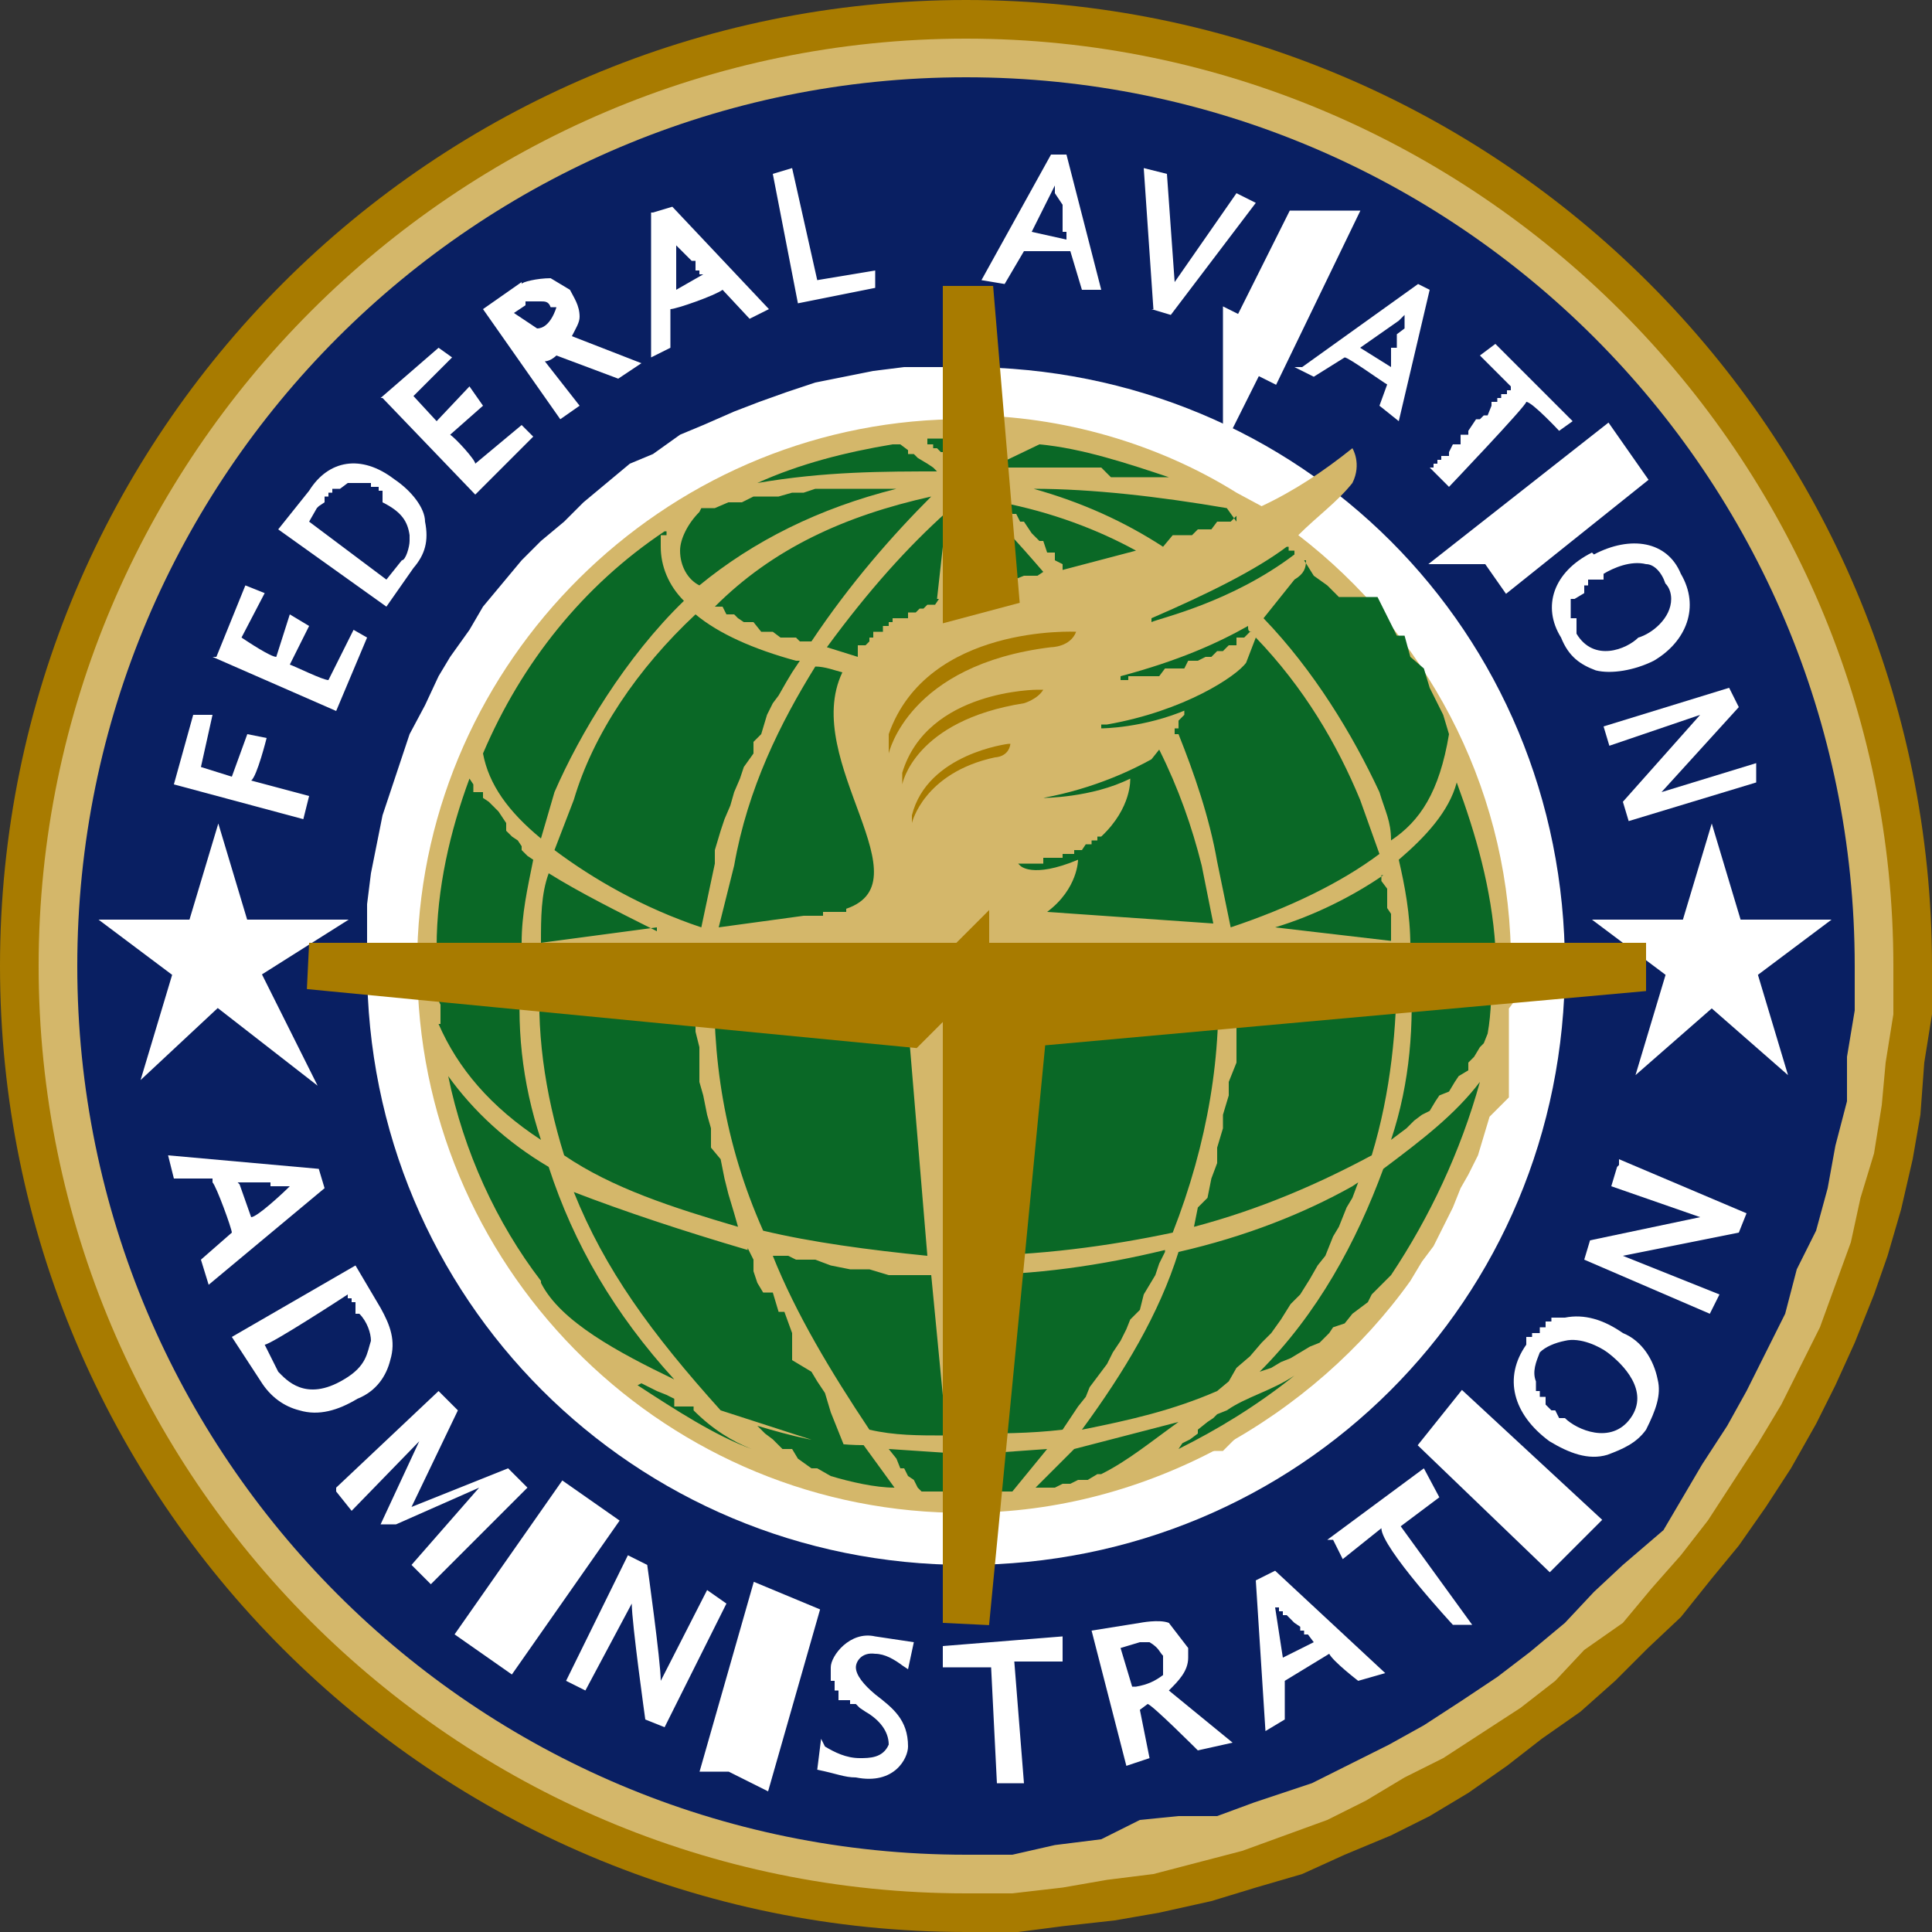 <svg xmlns="http://www.w3.org/2000/svg" width="8in" height="8in" viewBox="0 0 1 1" preserveAspectRatio="none"><rect x="0" y="0" width="1" height="1" fill="#333333" stroke="none"/><title>SVG drawing</title><desc>This was produced by version 4.1 of GNU libplot, a free library for exporting 2-D vector graphics.</desc><g stroke-width="0" stroke-miterlimit="10.433"><path d="M1 .5v.025L.996.55.994.577.99.6.984.626.977.65.97.67.96.695.95.717l-.01.02L.927.76.914.78.9.8.886.817.87.837.853.853.836.87.818.886.798.9.78.914.76.928.74.94.72.95.696.96.674.97.65.977.627.984.6.99.577.994.55.997.527 1H.5C.224 1 0 .776 0 .5S.224 0 .5 0s.5.224.5.5z" fill="#a87b00"/><path d="M.98.5v.025L.976.55.974.572.97.597.963.62.958.643.95.665.942.687l-.01.02-.01.02-.012.02-.013.02-.013.02L.87.805.855.822.84.84.82.854.805.87.787.884l-.02.013-.02.013-.02.01-.02.012-.02.01L.665.95.643.958.62.964.597.97.573.973.55.977.524.98H.5C.235.98.02.764.02.5S.236.02.5.02.98.236.98.5z" fill="#d4b76a"/><path d="M.96.5v.023L.956.547V.57L.95.593.946.615.94.637l-.01.02L.924.68.914.7l-.01.02-.01.018-.013.02-.01.017-.01.017L.84.81.825.824.81.84.792.855.775.868.757.88l-.02.013-.018.01-.02.01-.02.01-.03.01L.63.94H.61L.59.942l-.02.01-.024.003L.524.96H.5C.246.96.04.754.04.5S.246.04.5.04.96.246.96.5z" fill="#091f62"/><path d="M.5.19H.468L.452.192.437.195.422.198.407.203.393.208.38.213.364.22.352.225l-.014.01L.326.24.314.25.302.26l-.01.01L.28.28.27.29.26.302.25.314.243.326.233.34.227.35.22.365.212.38.208.392.203.407.198.422.195.437.192.452.19.468V.5c0 .172.138.31.31.31S.81.673.81.5.673.19.5.19z" fill="#fff"/><path d="M.73.663l.006-.01.006-.008.005-.01.005-.01.004-.01L.76.608l.005-.01.003-.01.003-.01.01-.01V.522L.79.51V.5h.06L.84.497.782.492C.78.405.737.327.672.277.682.267.692.26.7.25.705.24.7.232.7.232.685.244.67.254.653.262L.64.255C.6.23.55.215.5.215V.16H.498L.493.217C.343.22.22.342.216.492L.16.497V.5h.056c0 .154.124.28.277.283L.498.84H.5V.783c.094 0 .18-.05.23-.12z" fill="#d4b76a"/><path d="M.776.5v.028L.772.542.77.555.767.57.764.58.76.595.753.607.75.62.742.63.736.644.73.654l-.01.01-.007.01-.01.01-.008.01-.01.01-.01.01-.01.007-.01.01-.012.01-.01.01H.62L.607.76H.595L.582.763.57.767.555.77.542.773.528.775H.5C.347.775.224.653.224.5.224.347.347.223.5.223.652.223.776.347.776.5z" fill="#d4b76a"/><path d="M.09.406l.067.018L.16.412.13.404C.133.402.138.382.138.382L.128.38.12.402.104.397.11.37H.1L.09.406zM.11.34l.064.028L.19.33.183.326.17.352C.167.352.153.345.15.344l.01-.02L.15.318.143.34C.14.34.128.332.125.33L.137.307.127.303.112.34zM.16.254l-.016.02.056.04.014-.02C.22.287.222.28.22.27.22.263.213.254.204.248.187.235.17.238.16.254zm.005.008L.168.26V.257H.17V.255h.002V.253h.004L.18.25h.012v.002h.004v.002h.002V.26c.01.005.013.01.014.017V.28C.212.283.21.29.208.29L.2.3.16.27.164.263zM.198.206l.048.05.03-.03L.27.22.246.24C.246.238.236.227.233.225L.25.21.243.2.226.218.214.205l.02-.02L.227.18l-.03.026zM.27.146L.25.16l.04.057L.3.21.282.187C.285.187.288.184.288.184L.32.196.332.188.296.174C.298.17.3.167.3.164.3.158.297.154.295.15L.285.144C.278.144.27.146.27.147zm.002.01H.28c.002 0 .004 0 .005.003h.003S.285.17.278.17L.266.162.272.158zM.337.11v.075L.347.18V.16C.35.16.37.153.374.15l.014.015.01-.005-.05-.053-.01.003zm.01.015H.35v.002L.353.13l.002.002.003.003H.36V.14h.002v.002h.002L.35.15V.125zM.4.09l.013.067.04-.008V.14l-.03.005L.41.087.4.09zm.108.055L.52.147.53.13h.024L.56.15h.01L.552.08H.544L.508.145zM.546.097V.1L.55.106V.12h.002v.004L.534.12.546.096zm.05.063l.01.003L.65.105.64.1.608.146.604.09.592.087.597.16z" fill="#fff"/><path fill="#fff" stroke="#fff" d="M.645.178l.01.005.03-.062h-.01l-.03.06z" stroke-width=".024"/><path d="M.67.19l.01.005.016-.01c.002 0 .02.013.022.014L.714.21l.01.008L.74.15.734.147.674.19zM.727.163V.17L.723.173V.18H.72v.01L.704.18l.02-.014zM.782.2v.002H.78v.002H.777v.002H.775v.002H.772V.21L.77.215H.768L.766.217H.764L.76.223v.002H.756V.23H.752L.75.234v.002H.746v.002H.744V.24H.742v.002H.74l.01.01S.79.21.79.208c.003 0 .017.015.017.015L.814.218l-.04-.04-.008.006L.782.2z" fill="#fff"/><path fill="#fff" stroke="#fff" d="M.775.28l.007.01.055-.044L.83.236.774.28z" stroke-width=".024"/><path d="M.824.286C.804.296.798.314.808.33c.004.01.01.014.018.017.008.002.02 0 .03-.005C.873.332.88.314.87.297.863.28.844.277.825.287zm-.008.04V.32H.813V.31h.002L.82.307V.303h.002V.3H.83V.297C.835.294.844.29.852.292c.004 0 .008.004.01.01.002.002.003.005.003.008 0 .01-.01.018-.017.02C.842.336.825.343.816.328zm.014.05l.003.01L.88.37.84.415l.003.01.066-.02v-.01L.86.41.9.366.895.356.83.376zM.09.61h.02v.002c.002.002.01.024.01.026L.104.652l.004.013.06-.05-.003-.01L.087.598.09.61zm.033.002H.14v.002h.01C.146.618.133.63.13.63L.124.613zM.12.692l.015.023C.14.723.147.728.155.73c.01.003.02 0 .03-.006C.195.72.2.712.202.704.205.694.202.686.197.677L.184.655.12.692zm.06-.02h.002v.002h.002V.68h.002C.19.684.192.69.192.694.19.7.19.707.178.714.158.726.148.714.144.71L.137.696C.14.696.177.672.18.67zm-.006.1l.008.01.035-.036-.02.043h.008L.248.77.213.81l.01.01.05-.05-.01-.01-.05.02.024-.05-.01-.01-.053.05z" fill="#fff"/><path fill="#fff" stroke="#fff" d="M.252.843l.01.007.042-.06-.01-.007-.042.06z" stroke-width=".024"/><path d="M.293.87l.01.005L.327.83c0 .01.007.06.007.06l.01.004L.376.83.366.823.342.87C.342.86.335.81.335.81L.325.805.293.87z" fill="#fff"/><path fill="#fff" stroke="#fff" d="M.38.905L.39.91.41.84.398.835l-.02.07z" stroke-width=".024"/><path d="M.43.863V.87h.002v.005h.002V.88H.44v.002h.003l.002.002.003.002C.455.89.46.896.46.903.457.91.45.91.445.91.438.91.432.907.427.904L.425.9.423.916c.01.002.014.004.02.004C.463.924.47.91.47.904.47.89.462.884.453.877.447.872.443.867.443.863c0-.003.003-.008.01-.007.005 0 .01.003.014.006L.47.864.473.85.453.847C.44.844.43.857.43.863zm.058-.01v.01h.025l.003.06H.53L.525.86H.55V.847L.488.852zM.59.84L.565.844l.018.07L.595.91.59.885.594.882C.596.882.62.906.62.906L.638.902.605.875C.61.87.615.865.615.858V.853L.605.84C.6.838.59.84.59.84zM.587.85h.008C.6.853.6.855.602.857v.01C.598.87.594.872.588.873H.586L.58.853.59.85zM.65.818l.005.078.01-.006V.87L.688.856C.69.86.703.87.703.87L.717.866.66.813.65.818zm.01.014h.002v.002h.002v.002h.002L.67.84l.003.002v.002h.002v.002h.002L.68.85.664.858.66.832zM.69.797l.005.01.02-.016c0 .01.037.05.037.05h.01L.725.79l.02-.015L.737.76l-.05.037z" fill="#fff"/><path fill="#fff" stroke="#fff" d="M.75.747l.052.05.01-.01-.054-.05-.008.01z" stroke-width=".024"/><path d="M.81.682H.803v.002H.8v.003H.797V.69H.793v.002H.79v.004C.778.713.783.732.802.746c.01.006.02.01.03.007C.84.75.847.747.852.74.857.73.86.722.858.714.856.704.85.694.84.69.83.683.82.68.81.682zm0 .052H.807L.805.73H.803L.8.727V.723H.797V.72H.795V.715C.793.71.795.705.797.7.8.697.805.695.81.694.818.692.828.697.832.7.84.706.854.72.844.734.834.748.816.74.81.734zm.027-.13l-.003.01L.88.63.823.642.82.652.885.68.89.67.84.65.9.638l.004-.01L.838.6v.003z" fill="#fff"/><path fill="#fff" stroke="#fff" d="M.86.488h.02l.006-.02.006.02h.02L.896.5l.006.02L.886.506.87.52.876.5.86.488zm-.773 0h.02l.006-.02.006.02h.02L.12.5l.01.02L.112.506.097.52.103.5.087.488z" stroke-width=".024"/><path d="M.77.535L.768.54.766.542.763.547.76.55v.004L.755.557.753.56.75.565.745.567.743.57.74.575.736.577.732.58.728.584.724.587.72.59C.73.56.732.53.73.5h.042c0 .012 0 .024-.002.035zM.72.66L.714.666.71.67.708.674.704.677.7.68.696.685.69.687.688.69.683.695.678.697.673.7.668.703.663.705.658.708.652.71C.682.68.702.643.716.605.736.59.753.577.766.56.756.596.74.63.72.66zM.61.75L.612.747.616.745.62.742V.74L.625.736.628.734.63.732.635.73C.645.723.658.72.67.712.65.728.63.74.61.75zM.57.763H.568L.563.766H.558L.554.768H.55L.546.77h-.01l.02-.02L.61.736C.596.746.584.756.57.763zM.5.773v-.02L.542.75.524.772H.5zM.603.648L.6.654.598.66.595.665.592.67.59.678.585.683.583.688.58.694.576.7.573.706.57.71.564.718.562.723.558.728.554.734.55.74C.533.742.517.742.5.742V.66C.536.66.57.655.603.647zM.5.51C.535.51.57.506.6.5h.03C.633.545.625.592.607.638.574.645.537.65.5.65V.51zM.52.227V.23H.517L.514.233H.512v.002H.51v.002H.507V.24H.5v.002-.015h.02zm.085.02h-.03L.57.242H.513L.538.23C.56.232.584.24.605.247zm.035.02L.637.27H.63L.627.274H.62L.617.277h-.01L.602.283C.582.27.56.26.535.253c.03 0 .065.004.1.01L.64.27zm.025.016h.002v.002H.67v.002C.637.312.6.32.596.322V.32C.626.307.65.295.666.283zm.05.17v.003L.718.46v.01L.72.473v.014L.66.48C.68.474.7.464.716.453zM.608.38V.377H.61V.373L.613.37V.367h.002C.592.377.57.377.57.377V.375h.003C.613.368.64.35.645.343L.65.33c.025.026.042.055.054.084l.01.028C.694.457.667.47.637.48L.63.446C.626.423.618.4.61.38zM.54.296L.537.298H.53L.525.3H.52L.515.304H.51L.505.306H.5v-.05c.014.01.027.025.04.04zM.55.294V.292L.546.29V.286H.542L.54.28H.538L.536.278.534.276.532.273.53.27H.528L.526.266H.524L.522.262.52.26H.518c.026.005.05.014.07.025L.55.295zm.097.033L.644.33H.64v.004H.636L.633.337H.63L.627.34H.624L.62.342H.615L.613.346h-.01L.6.35H.584v.002H.58V.35C.61.342.63.333.646.324c0 .002 0 .003.002.003zm-.12.12H.54V.444h.01V.442h.006V.44H.56L.562.437h.003V.435h.003V.433H.57C.586.418.585.403.585.403.565.413.54.413.54.413.567.408.587.398.596.393L.6.388c.01.02.017.04.022.06l.006.03L.542.472C.558.46.558.445.558.445c-.024.01-.03.003-.03.003zm.176.165L.7.62.697.625l-.004.01L.69.64.686.65.682.655.678.662.673.67.668.675.663.683.658.69.653.695.647.702.64.708.636.715.63.72C.607.73.585.735.56.74.582.71.6.68.61.648.645.64.675.628.7.614zM.618.635L.62.625.625.62.627.61.63.602V.594l.003-.01V.577l.003-.01V.56L.64.55V.5h.083C.723.532.72.565.71.598.682.613.652.626.618.635zM.675.29L.68.298l.007.005.006.006h.02l.005.01.005.01h.004L.73.34l.007.006.003.01.003.006.004.008.003.01C.745.41.735.425.72.435.72.425.717.42.714.41.7.38.68.347.654.32L.67.3C.675.297.676.294.676.29zm.097.2H.73C.73.473.727.458.724.445.738.433.75.42.754.405c.01.027.018.055.02.085zM.492.237H.49V.234H.487L.485.232H.483V.23H.48V.227H.477h.015v.01zM.477.772L.475.77.473.766.47.764.468.76H.466L.464.755.46.75l.03.002.002.02H.477zM.43.764L.423.76H.42L.413.755.41.75H.405L.4.745.396.742.392.738c.017.005.035.01.055.01L.463.77C.453.77.44.767.43.764zM.332.716l.004.002L.34.72l.005.002.004.002v.004h.01V.73c.01.01.02.016.03.02C.37.743.35.73.33.717zM.28.663C.257.633.24.596.232.557c.013.018.03.034.052.047.013.04.034.076.065.11C.32.7.29.684.28.664zM.228.53V.52L.225.514V.5H.27C.267.53.27.56.28.59.254.573.237.553.227.53zM.243.403l.002.003V.41H.25v.003l.003.002.003.003.002.002.002.003.002.003V.43l.003.003.003.002.002.003V.44l.003.003.003.002C.273.46.27.473.27.488L.226.49c0-.03.007-.06.017-.087zM.345.275v.002H.342v.006c0 .01.004.02.012.028C.324.34.3.38.287.41L.28.434C.263.42.253.406.25.39.27.343.302.303.344.275zM.363.263H.37L.377.26h.007L.39.257h.013L.41.255h.006L.422.253h.042C.424.263.39.28.362.303.356.3.352.293.352.285c0-.006.004-.014.01-.02zM.486.31L.484.313H.48L.478.315H.476L.474.317H.47V.32H.462v.002H.46v.002H.457v.003H.452V.33H.45v.002L.448.334H.444V.34L.428.335C.45.305.47.283.49.265L.485.31zM.47.53l.01.12C.45.647.42.643.395.637.375.592.368.547.37.5H.4c.03.006.06.01.09.01L.47.53zM.4.65h.008l.004.002h.01L.43.655l.01.002h.01L.46.66h.022L.49.743C.475.743.463.743.45.74.43.71.412.68.4.65zM.387.646L.39.652v.006l.002.006.003.005H.4l.003.01h.003L.41.69v.014L.42.71l.003.005.004.006.003.01.004.01.004.01L.373.73C.337.69.313.657.297.617c.026.01.056.02.09.03zM.36.5v.034l.002.008V.56l.002.007.002.01.002.007v.01L.373.6l.002.01.002.008.003.01.002.007C.348.625.317.615.292.598.282.566.277.532.28.5h.08zM.34.48L.28.488c0-.013 0-.025.004-.036.016.01.036.02.056.03zM.414.342L.41.348.407.353.403.36.4.364.397.37.394.38.39.384V.39L.385.397.383.403.38.41.378.417.375.424.373.43.37.44v.007L.363.48C.333.47.307.455.287.44l.01-.026C.307.38.33.346.36.318c.012.01.03.018.052.024zM.42.332H.414L.412.33H.404L.4.327H.394L.39.322H.385L.382.32.38.318H.376L.374.314H.37C.4.284.437.267.482.257.462.277.44.302.42.332zM.438.47v.002H.426v.002h-.01L.372.48.38.448C.387.408.404.374.422.345c.005 0 .01.002.014.003-.022.046.046.11 0 .123zM.462.23h.004L.47.233v.002h.003l.002.002L.48.24l.003.002.002.002h.002c-.03 0-.06 0-.095.006C.414.24.438.234.462.23z" fill="#0a6826"/><path fill="#a87b00" stroke="#a87b00" d="M.503.16l.012.143L.5.307V.16h.003zM.47.53L.16.5h.68v.002L.53.53.5.84V.5L.47.53z" stroke-width=".024"/><path d="M.557.327S.48.323.46.38v.01S.47.344.544.335c0 0 .01 0 .013-.008zM.54.357H.537S.48.357.467.4v.006S.473.373.53.364c0 0 .007-.002.01-.007zM.522.385S.48.39.472.422v.004S.478.4.515.392c0 0 .007 0 .008-.007z" fill="#a87b00"/></g></svg>
